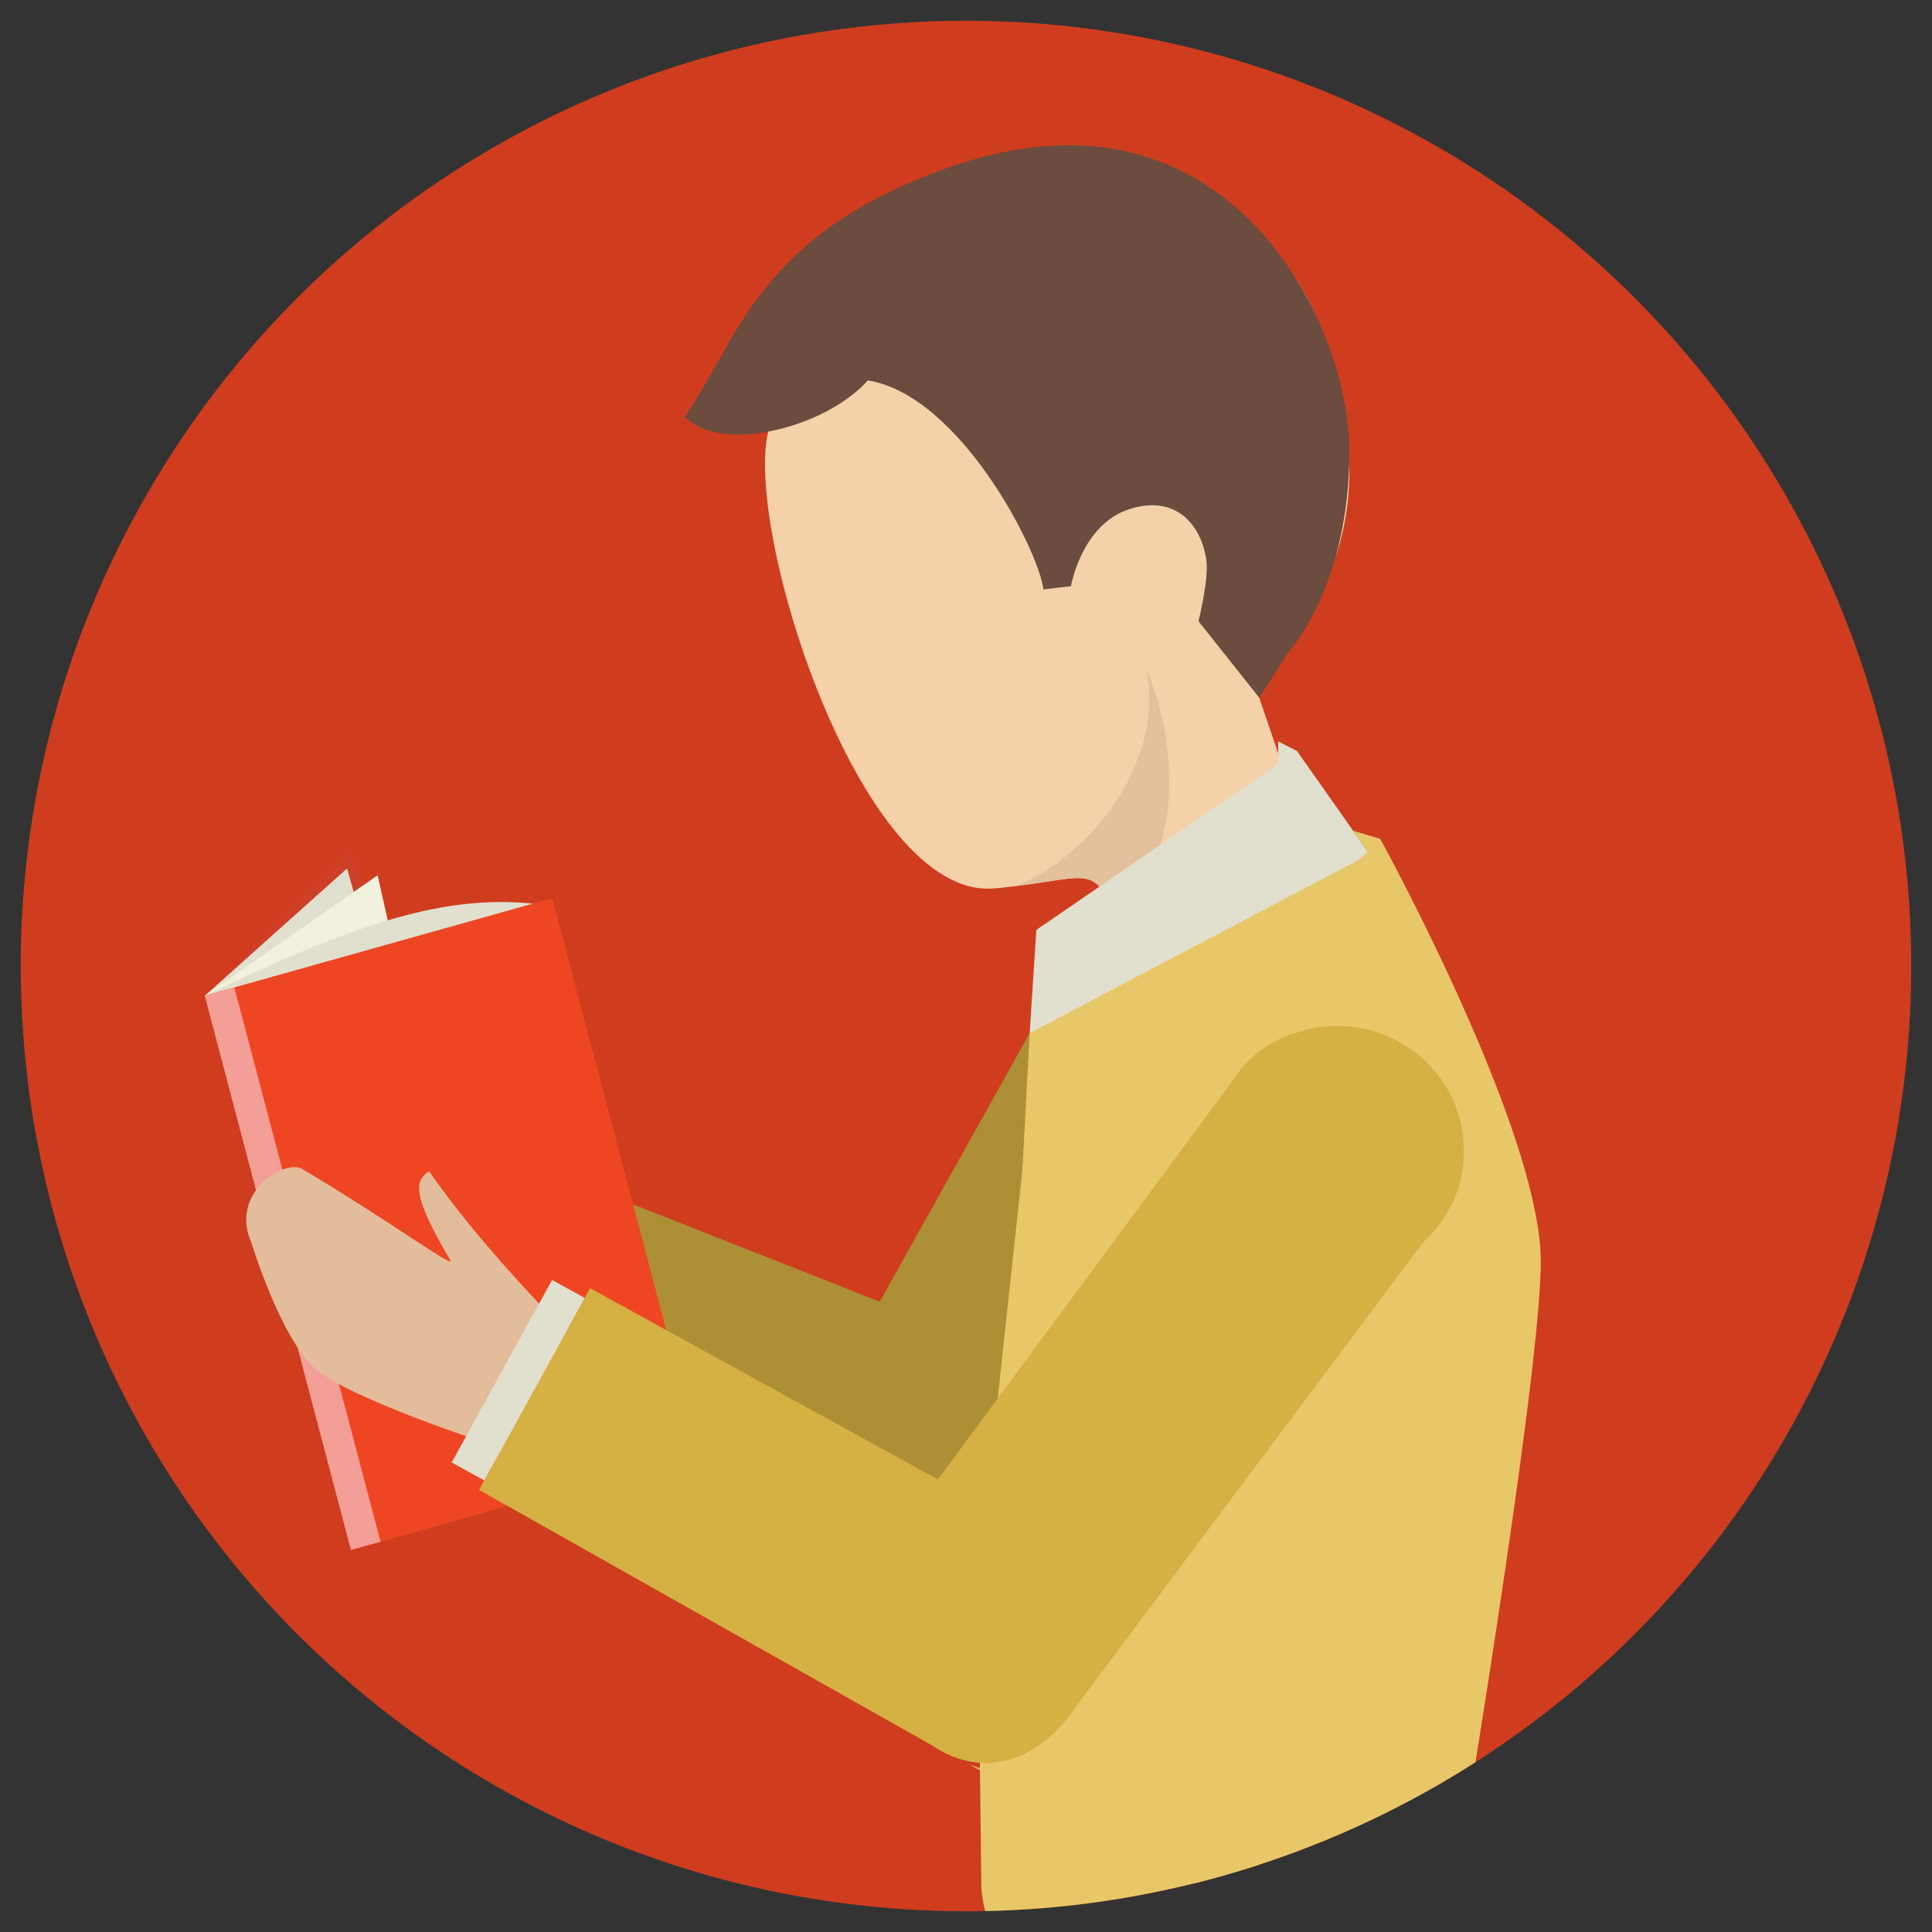 <svg id="Layer_1" data-name="Layer 1" xmlns="http://www.w3.org/2000/svg" xmlns:xlink="http://www.w3.org/1999/xlink" viewBox="0 0 600 600"><rect x="0" y="0" width="600" height="600" fill="#333333" stroke="none"/><defs><style>.cls-1{fill:none;}.cls-2{fill:#cf3d1e;}.cls-3{clip-path:url(#clip-path);}.cls-4{fill:#ad8f35;}.cls-5{fill:#d5b042;}.cls-6{fill:#e1e0cf;}.cls-7{fill:#f4d1a8;}.cls-8{fill:#e2c19c;}.cls-9{fill:#6b4c3f;}.cls-10{fill:#e8c769;}.cls-11{fill:#ce3f27;}.cls-12{fill:#f2f1de;}.cls-13{fill:#ee4623;}.cls-14{fill:#f8a47e;}.cls-15{fill:#f39e97;}.cls-16{fill:#e3bd9b;}</style><clipPath id="clip-path"><circle class="cls-1" cx="300" cy="300" r="293.56"/></clipPath></defs><title>EEI-LessonOverviewImages</title><circle class="cls-2" cx="300" cy="300" r="293.56"/><g class="cls-3"><path class="cls-4" d="M255.49,436l51.92,12.35L367.3,342.48l5-9,0,0a25,25,0,0,0,1.13-9.22l-1-.58-37.28-21.07-.12-.07a25.33,25.33,0,0,0-9.75,8.4l-.73,1.33-.94,1.7-.66,1.19Z"/><path class="cls-4" d="M307.42,448.3c-8.71,16.29-24.73,18.17-37.67,3.66-13.49-15.09,11.63-29.56,11.63-29.56s30.35,17.79,26,25.9"/><path class="cls-5" d="M321,329.07a26.24,26.24,0,0,0,29.47,22.47,26.42,26.42,0,0,0,21.91-18l0,0a24.78,24.78,0,0,0,1.12-9.22v-.71l-.12-1.16a26.26,26.26,0,0,0-29.54-22.48,25.36,25.36,0,0,0-8.41,2.59l-.2.11a25.81,25.81,0,0,0-9.74,8.31,12.25,12.25,0,0,0-.86,1.35l-.94,1.7-.59,1.18A25.17,25.17,0,0,0,321,329.07"/><polygon class="cls-4" points="196.22 373.87 178.6 418.53 281.29 460.35 301.37 415.37 196.22 373.87"/><polygon class="cls-6" points="179.42 416.44 172.21 413.58 188.15 373.19 195.38 376.03 179.42 416.44"/><path class="cls-7" d="M308.49,275.91c2.37-.15,4.56-.42,6.58-.68,22.25-2.57,25.62-7.31,31.19,10.71,1.12,3.4,2.2,7.58,3.62,12.75,9.2,35.06,48.84-59.53,48.84-59.53L388.12,208S437,180.13,411.89,106.39,306,58.6,306,58.6s-49.62,16.09-67.1,74.23c-8.82,29.24,27.9,146.4,69.57,143.08"/><path class="cls-8" d="M346.26,285.94C377.35,254.47,356,207.7,356,207.7c6.19,30.77-20.09,60.18-40.95,67.52,22.24-2.56,25.62-7.3,31.19,10.72"/><path class="cls-9" d="M212.67,129.36c10.73,11.65,43.4,3.78,56.84-11.21,28.57,4.55,53.18,53,54.53,64.9l8.55-1s3.24-18.88,17.8-23.82,22.69,4.65,24.25,15.7c.84,5.76-2.43,19-2.43,19l18.87,23.77,9.27-14.45s18.71-20.11,18.71-62.14c0-40.23-37.85-117.57-122.59-88.72-61.51,20.93-67.22,54.58-83.8,78"/><polygon class="cls-6" points="321.85 288.79 397.03 237.19 396.9 230.22 402.79 233.23 430.59 272.71 319.77 320.85 321.85 288.79"/><path class="cls-10" d="M318.91,350.42l68.69-53.25,37.23-32.67L420.24,258l8.41,2.53s49.85,90.59,49.85,131.17c0,23.69-11.07,97.94-20.29,155.76l1.45,70.63H338.38a33.66,33.66,0,0,1-33.63-33l-1.08-93.66Z"/><polygon class="cls-11" points="109.05 481.33 154.47 435.91 109.05 263.79 63.64 309.21 109.05 481.33"/><polygon class="cls-6" points="109.05 481.33 154.47 435.91 107.79 269.7 63.64 309.21 109.05 481.33"/><polygon class="cls-12" points="109.05 481.33 154.47 435.91 117.26 271.83 63.64 309.21 109.05 481.33"/><path class="cls-6" d="M109.05,481.33l45.42-45.42,11-155.28c-26.09-2.61-52.82,4.82-101.79,28.58Z"/><polygon class="cls-13" points="109.05 481.33 216.94 451.05 171.5 278.94 63.64 309.21 109.05 481.33"/><polygon class="cls-14" points="118.18 478.76 118.19 478.83 109.05 481.33 118.18 478.76"/><polygon class="cls-15" points="72.78 306.71 118.18 478.76 109.05 481.32 63.64 309.21 72.78 306.71"/><path class="cls-16" d="M181.72,468.1l-30.06-19.72S108.8,434.46,98,425.14,78.09,386,78.09,386c-7.13-16.09,11.31-26.65,16.2-22.7,26.48,15.71,47.55,31.33,45.55,28-12.47-20.89-10.74-24.8-6.56-27.57,15.33,22.48,41,48.24,41,48.24l23.93,8.68"/><polygon class="cls-10" points="425.34 265.25 319.77 320.85 315.07 409.28 425.34 265.25"/><polyline class="cls-10" points="380.69 590.37 301.13 548.04 403.06 582.97 458.85 578.53 459.08 631.35"/><path class="cls-5" d="M259.1,502.92l74.35,28,108.41-145L451,373.63l.07-.05a36.93,36.93,0,0,0,3.4-13.41l-1.37-1.05L402,321l-.16-.13a37.91,37.91,0,0,0-16,10.57l-1.33,1.83-1.71,2.34-1.19,1.63Z"/><path class="cls-5" d="M333.47,531c-15.94,22.42-39.94,22.18-56.33-1.69-17.09-24.84,22.74-41.47,22.74-41.47s41.49,32,33.59,43.16"/><path class="cls-5" d="M375.92,357.38c0,21.39,17.68,38.74,39.3,38.74A39.39,39.39,0,0,0,451,373.63l.07-.05a36.93,36.93,0,0,0,3.4-13.41l.11-1.05c.05-.59.05-1.18.05-1.74,0-21.42-17.67-38.77-39.39-38.77a38,38,0,0,0-12.92,2.24L402,321A38.39,38.39,0,0,0,386,331.42a18.54,18.54,0,0,0-1.53,1.83l-1.71,2.34c-.39.53-.76,1.13-1.1,1.63a37.63,37.63,0,0,0-5.78,20.16"/><polygon class="cls-5" points="183.24 400.05 148.79 462.7 292.61 543.82 330.74 481.16 183.24 400.05"/><polygon class="cls-6" points="150.41 459.76 140.28 454.18 171.45 397.52 181.59 403.08 150.41 459.76"/></g></svg>